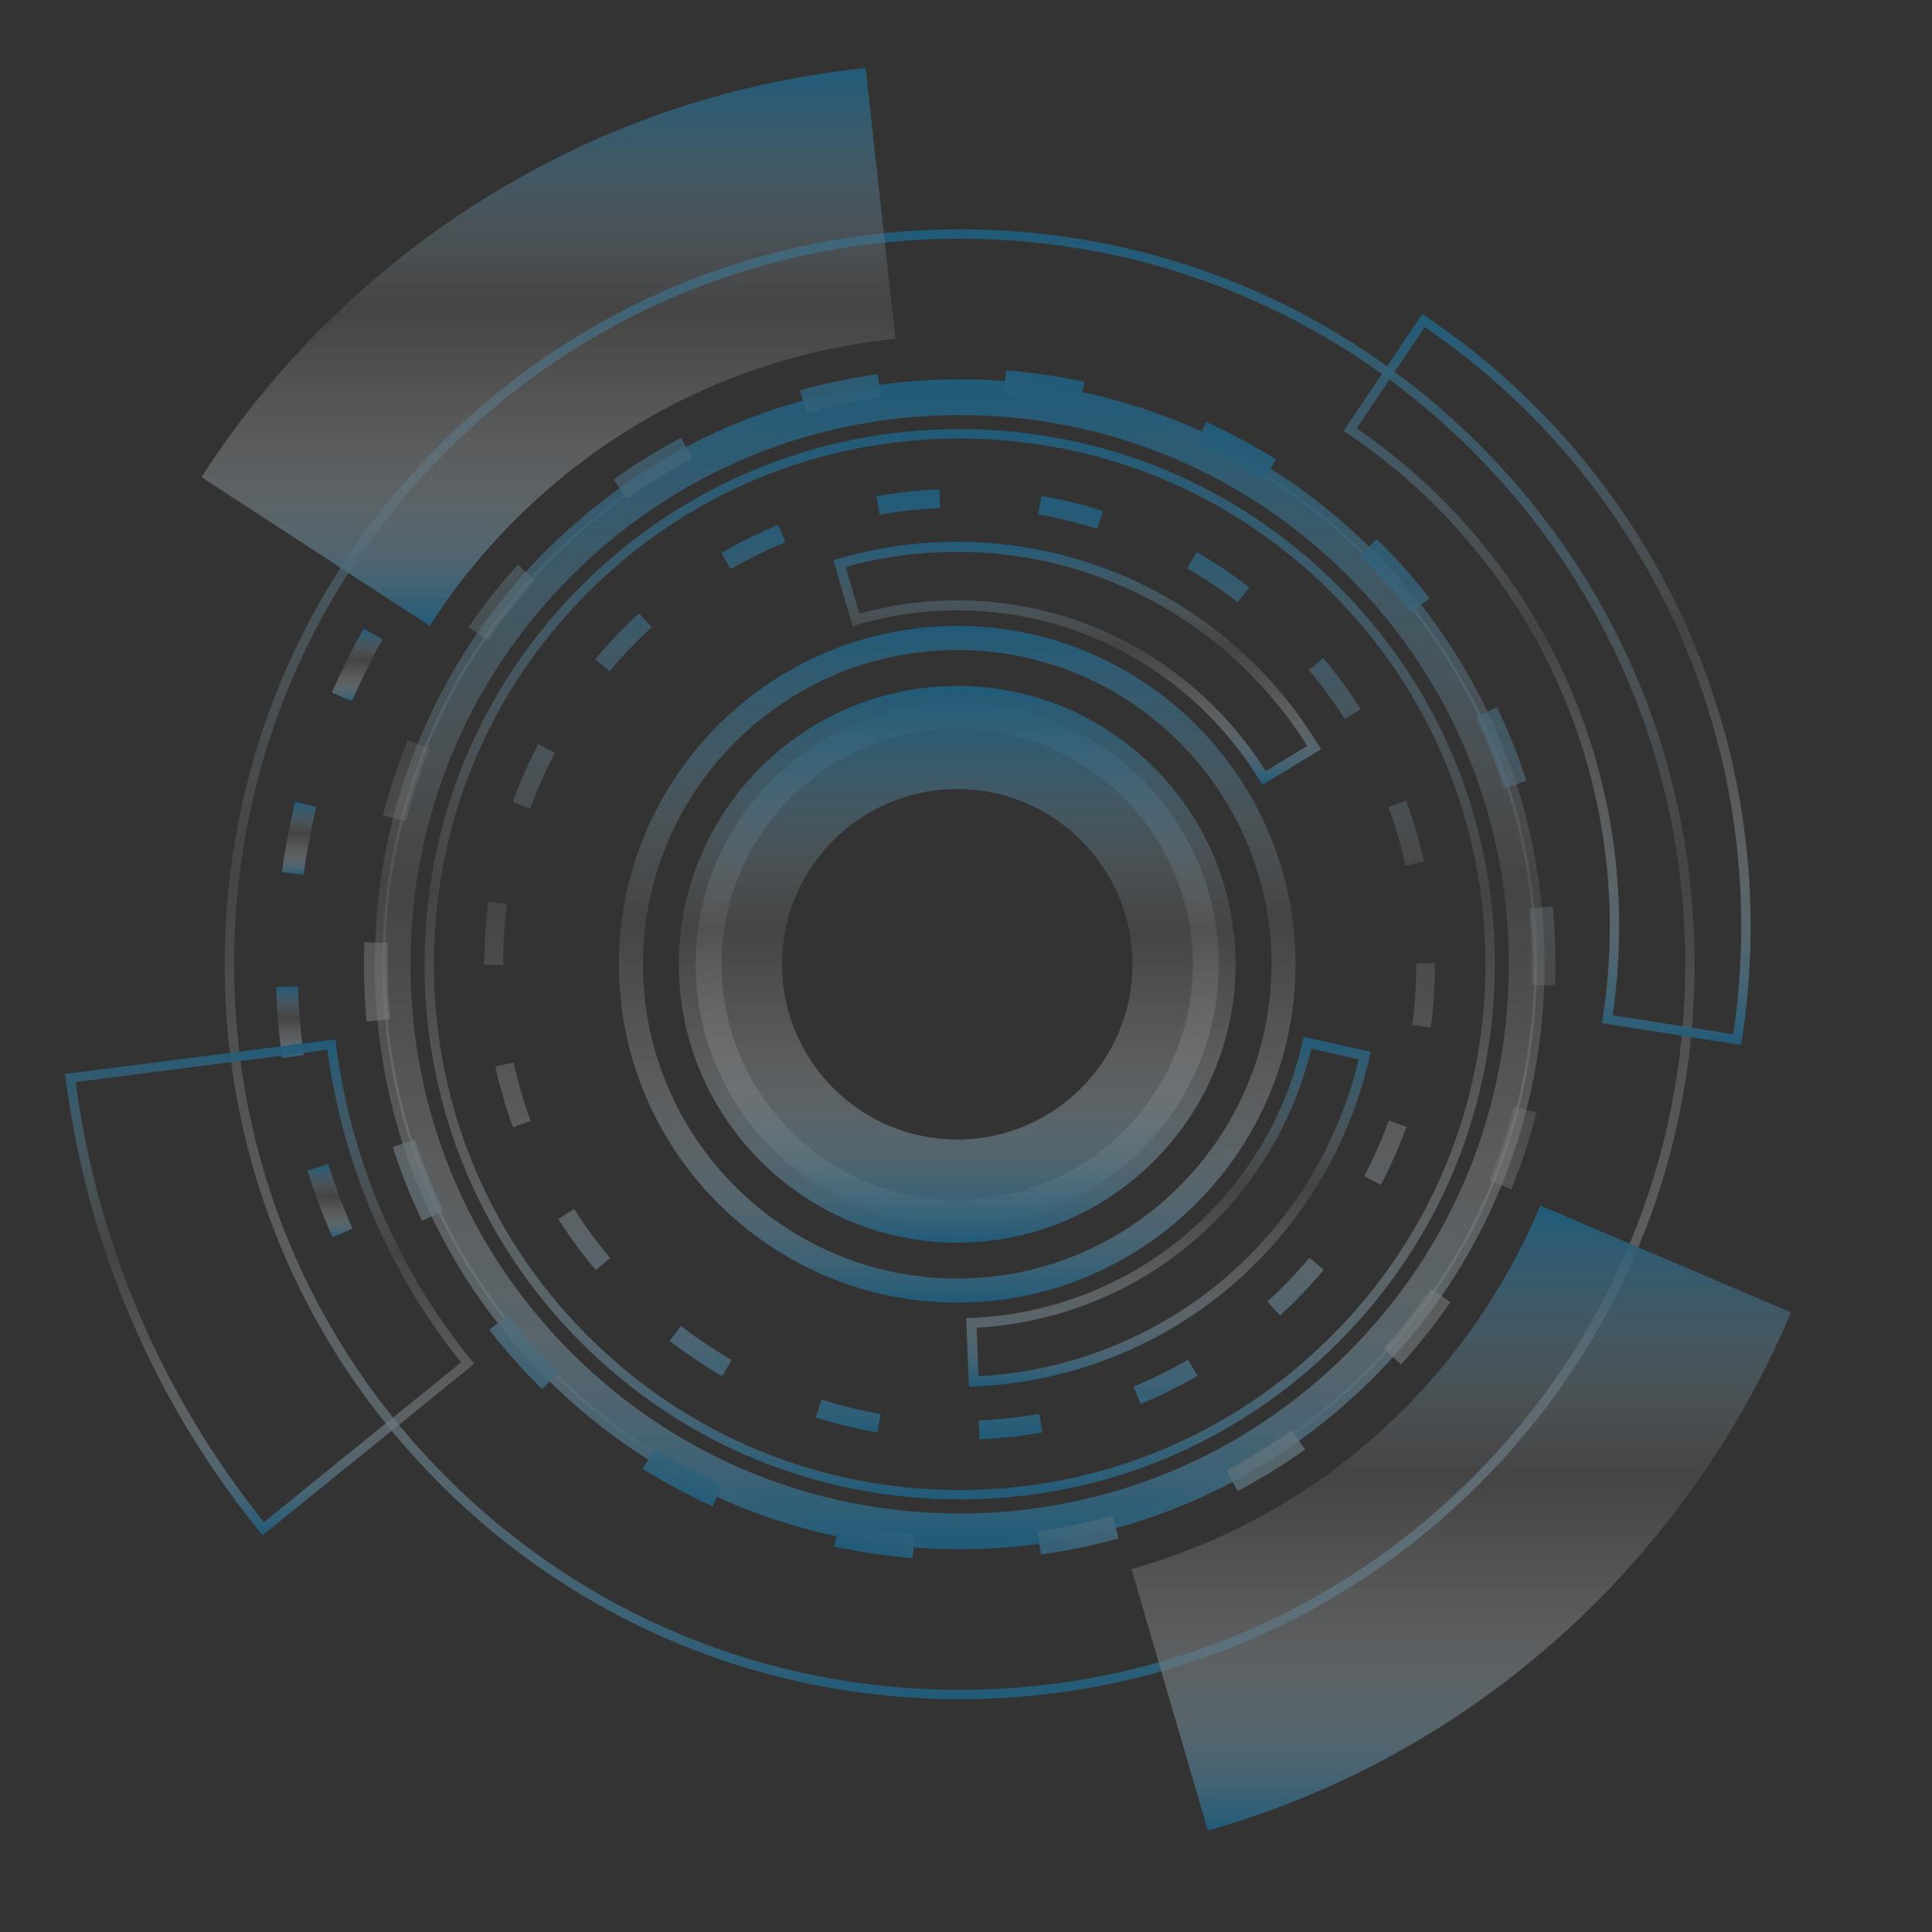 <?xml version="1.0" encoding="utf-8"?>
<!-- Generator: Adobe Illustrator 17.0.0, SVG Export Plug-In . SVG Version: 6.00 Build 0)  -->
<!DOCTYPE svg PUBLIC "-//W3C//DTD SVG 1.1//EN" "http://www.w3.org/Graphics/SVG/1.1/DTD/svg11.dtd">
<svg version="1.1" xmlns="http://www.w3.org/2000/svg" xmlns:xlink="http://www.w3.org/1999/xlink" x="0px" y="0px" width="800px"
	 height="800px" viewBox="0 0 800 800" enable-background="new 0 0 800 800" xml:space="preserve">
<rect x="0" y="0" width="800" height="800" fill="#333333" stroke="none"/>
<g id="ARTBOARD2">
</g>
<g id="ARTBOARD1">
	<g>
		<defs>
			<rect id="SVGID_1_" x="-200" y="0" width="1200" height="800"/>
		</defs>
		<clipPath id="SVGID_2_">
			<use xlink:href="#SVGID_1_"  overflow="visible"/>
		</clipPath>
		<g opacity="0.37" clip-path="url(#SVGID_2_)">
			<g>
				<linearGradient id="SVGID_3_" gradientUnits="userSpaceOnUse" x1="397.375" y1="703.613" x2="397.375" y2="94.96">
					<stop  offset="0" style="stop-color:#009FF0"/>
					<stop  offset="0.019" style="stop-color:#1CAAF2;stop-opacity:0.974"/>
					<stop  offset="0.056" style="stop-color:#4BBBF4;stop-opacity:0.924"/>
					<stop  offset="0.095" style="stop-color:#76CBF7;stop-opacity:0.871"/>
					<stop  offset="0.137" style="stop-color:#9BD9F9;stop-opacity:0.814"/>
					<stop  offset="0.182" style="stop-color:#BAE5FB;stop-opacity:0.753"/>
					<stop  offset="0.231" style="stop-color:#D3EFFC;stop-opacity:0.687"/>
					<stop  offset="0.285" style="stop-color:#E7F6FE;stop-opacity:0.613"/>
					<stop  offset="0.347" style="stop-color:#F5FBFE;stop-opacity:0.529"/>
					<stop  offset="0.425" style="stop-color:#FDFEFF;stop-opacity:0.423"/>
					<stop  offset="0.567" style="stop-color:#FFFFFF;stop-opacity:0.23"/>
					<stop  offset="1" style="stop-color:#009FF0"/>
				</linearGradient>
				<path fill="url(#SVGID_3_)" d="M397.374,703.613c-81.288,0-157.711-31.656-215.191-89.135
					c-57.479-57.479-89.135-133.903-89.135-215.191c0-81.289,31.656-157.712,89.135-215.191
					c57.48-57.48,133.903-89.135,215.191-89.135s157.712,31.655,215.192,89.135c57.479,57.48,89.135,133.903,89.135,215.191
					c0,81.288-31.656,157.712-89.135,215.191C555.086,671.957,478.663,703.613,397.374,703.613z M397.374,98.845
					c-80.251,0-155.698,31.251-212.444,87.997c-56.745,56.746-87.997,132.194-87.997,212.444
					c0,80.251,31.252,155.698,87.997,212.444c56.746,56.745,132.194,87.997,212.444,87.997s155.699-31.252,212.444-87.997
					c56.746-56.746,87.998-132.194,87.998-212.444c0-80.251-31.252-155.699-87.998-212.444
					C553.072,130.096,477.625,98.845,397.374,98.845z"/>
			</g>
			<g>
				<linearGradient id="SVGID_4_" gradientUnits="userSpaceOnUse" x1="397.375" y1="620.876" x2="397.375" y2="177.697">
					<stop  offset="0" style="stop-color:#009FF0"/>
					<stop  offset="0.019" style="stop-color:#1CAAF2;stop-opacity:0.974"/>
					<stop  offset="0.056" style="stop-color:#4BBBF4;stop-opacity:0.924"/>
					<stop  offset="0.095" style="stop-color:#76CBF7;stop-opacity:0.871"/>
					<stop  offset="0.137" style="stop-color:#9BD9F9;stop-opacity:0.814"/>
					<stop  offset="0.182" style="stop-color:#BAE5FB;stop-opacity:0.753"/>
					<stop  offset="0.231" style="stop-color:#D3EFFC;stop-opacity:0.687"/>
					<stop  offset="0.285" style="stop-color:#E7F6FE;stop-opacity:0.613"/>
					<stop  offset="0.347" style="stop-color:#F5FBFE;stop-opacity:0.529"/>
					<stop  offset="0.425" style="stop-color:#FDFEFF;stop-opacity:0.423"/>
					<stop  offset="0.567" style="stop-color:#FFFFFF;stop-opacity:0.23"/>
					<stop  offset="1" style="stop-color:#009FF0"/>
				</linearGradient>
				<path fill="url(#SVGID_4_)" d="M397.374,620.876c-59.188,0-114.834-23.049-156.687-64.902
					c-41.853-41.853-64.902-97.499-64.902-156.687s23.049-114.835,64.902-156.687c41.853-41.853,97.499-64.902,156.687-64.902
					s114.835,23.049,156.688,64.902c41.853,41.852,64.902,97.499,64.902,156.687s-23.049,114.834-64.902,156.687
					C512.21,597.827,456.563,620.876,397.374,620.876z M397.374,181.582c-58.151,0-112.821,22.645-153.941,63.764
					c-41.119,41.119-63.764,95.79-63.764,153.941c0,58.151,22.645,112.822,63.764,153.941c41.12,41.119,95.79,63.764,153.941,63.764
					c58.151,0,112.822-22.645,153.941-63.764c41.12-41.119,63.765-95.79,63.765-153.941c0-58.151-22.645-112.821-63.765-153.941
					C510.196,204.227,455.525,181.582,397.374,181.582z"/>
			</g>
			<g>
				<linearGradient id="SVGID_5_" gradientUnits="userSpaceOnUse" x1="397.375" y1="641.493" x2="397.375" y2="157.081">
					<stop  offset="0" style="stop-color:#009FF0"/>
					<stop  offset="0.019" style="stop-color:#1CAAF2;stop-opacity:0.974"/>
					<stop  offset="0.056" style="stop-color:#4BBBF4;stop-opacity:0.924"/>
					<stop  offset="0.095" style="stop-color:#76CBF7;stop-opacity:0.871"/>
					<stop  offset="0.137" style="stop-color:#9BD9F9;stop-opacity:0.814"/>
					<stop  offset="0.182" style="stop-color:#BAE5FB;stop-opacity:0.753"/>
					<stop  offset="0.231" style="stop-color:#D3EFFC;stop-opacity:0.687"/>
					<stop  offset="0.285" style="stop-color:#E7F6FE;stop-opacity:0.613"/>
					<stop  offset="0.347" style="stop-color:#F5FBFE;stop-opacity:0.529"/>
					<stop  offset="0.425" style="stop-color:#FDFEFF;stop-opacity:0.423"/>
					<stop  offset="0.567" style="stop-color:#FFFFFF;stop-opacity:0.23"/>
					<stop  offset="1" style="stop-color:#009FF0"/>
				</linearGradient>
				<path fill="url(#SVGID_5_)" d="M397.374,641.493c-64.695,0-125.518-25.194-171.265-70.94
					c-45.747-45.747-70.94-106.57-70.94-171.265s25.194-125.519,70.94-171.265c45.747-45.747,106.57-70.941,171.265-70.941
					s125.519,25.194,171.266,70.941c45.747,45.746,70.941,106.57,70.941,171.265s-25.194,125.518-70.941,171.265
					C522.894,616.299,462.07,641.493,397.374,641.493z M397.374,161.327c-63.561,0-123.317,24.752-168.263,69.697
					c-44.945,44.945-69.697,104.702-69.697,168.263s24.752,123.318,69.697,168.263c44.946,44.945,104.702,69.696,168.263,69.696
					s123.318-24.752,168.263-69.696c44.945-44.945,69.698-104.702,69.698-168.263s-24.752-123.318-69.698-168.263
					C520.693,186.079,460.935,161.327,397.374,161.327z"/>
			</g>
			<g>
				<linearGradient id="SVGID_6_" gradientUnits="userSpaceOnUse" x1="397.375" y1="638.347" x2="397.375" y2="160.226">
					<stop  offset="0" style="stop-color:#009FF0"/>
					<stop  offset="0.019" style="stop-color:#1CAAF2;stop-opacity:0.974"/>
					<stop  offset="0.056" style="stop-color:#4BBBF4;stop-opacity:0.924"/>
					<stop  offset="0.095" style="stop-color:#76CBF7;stop-opacity:0.871"/>
					<stop  offset="0.137" style="stop-color:#9BD9F9;stop-opacity:0.814"/>
					<stop  offset="0.182" style="stop-color:#BAE5FB;stop-opacity:0.753"/>
					<stop  offset="0.231" style="stop-color:#D3EFFC;stop-opacity:0.687"/>
					<stop  offset="0.285" style="stop-color:#E7F6FE;stop-opacity:0.613"/>
					<stop  offset="0.347" style="stop-color:#F5FBFE;stop-opacity:0.529"/>
					<stop  offset="0.425" style="stop-color:#FDFEFF;stop-opacity:0.423"/>
					<stop  offset="0.567" style="stop-color:#FFFFFF;stop-opacity:0.23"/>
					<stop  offset="1" style="stop-color:#009FF0"/>
				</linearGradient>
				<path fill="url(#SVGID_6_)" d="M397.374,638.347c-63.855,0-123.889-24.867-169.04-70.019
					c-45.153-45.153-70.019-105.185-70.019-169.04c0-63.855,24.867-123.889,70.019-169.041
					c45.152-45.153,105.186-70.019,169.04-70.019c63.855,0,123.889,24.867,169.041,70.019
					c45.153,45.152,70.019,105.185,70.019,169.041c0,63.855-24.867,123.889-70.019,169.04
					C521.263,613.48,461.229,638.347,397.374,638.347z M397.374,171.882c-60.742,0-117.848,23.654-160.799,66.606
					c-42.951,42.951-66.606,100.057-66.606,160.799c0,60.742,23.654,117.848,66.606,160.799s100.057,66.606,160.799,66.606
					s117.849-23.654,160.8-66.606c42.951-42.95,66.606-100.057,66.606-160.799c0-60.742-23.654-117.849-66.606-160.799
					C515.223,195.536,458.116,171.882,397.374,171.882z"/>
			</g>
			<g>
				<linearGradient id="SVGID_7_" gradientUnits="userSpaceOnUse" x1="396.368" y1="539.369" x2="396.368" y2="259.206">
					<stop  offset="0" style="stop-color:#009FF0"/>
					<stop  offset="0.019" style="stop-color:#1CAAF2;stop-opacity:0.974"/>
					<stop  offset="0.056" style="stop-color:#4BBBF4;stop-opacity:0.924"/>
					<stop  offset="0.095" style="stop-color:#76CBF7;stop-opacity:0.871"/>
					<stop  offset="0.137" style="stop-color:#9BD9F9;stop-opacity:0.814"/>
					<stop  offset="0.182" style="stop-color:#BAE5FB;stop-opacity:0.753"/>
					<stop  offset="0.231" style="stop-color:#D3EFFC;stop-opacity:0.687"/>
					<stop  offset="0.285" style="stop-color:#E7F6FE;stop-opacity:0.613"/>
					<stop  offset="0.347" style="stop-color:#F5FBFE;stop-opacity:0.529"/>
					<stop  offset="0.425" style="stop-color:#FDFEFF;stop-opacity:0.423"/>
					<stop  offset="0.567" style="stop-color:#FFFFFF;stop-opacity:0.23"/>
					<stop  offset="1" style="stop-color:#009FF0"/>
				</linearGradient>
				<path fill="url(#SVGID_7_)" d="M396.367,539.369c-77.241,0-140.082-62.84-140.082-140.082
					c0-77.242,62.84-140.082,140.082-140.082c77.242,0,140.083,62.84,140.083,140.082
					C536.45,476.529,473.61,539.369,396.367,539.369z M396.367,269.154c-71.756,0-130.133,58.378-130.133,130.134
					c0,71.755,58.378,130.133,130.133,130.133c71.756,0,130.134-58.378,130.134-130.133
					C526.502,327.532,468.124,269.154,396.367,269.154z"/>
			</g>
			<g>
				<linearGradient id="SVGID_8_" gradientUnits="userSpaceOnUse" x1="396.368" y1="507.579" x2="396.368" y2="290.996">
					<stop  offset="0" style="stop-color:#009FF0"/>
					<stop  offset="0.019" style="stop-color:#1CAAF2;stop-opacity:0.974"/>
					<stop  offset="0.056" style="stop-color:#4BBBF4;stop-opacity:0.924"/>
					<stop  offset="0.095" style="stop-color:#76CBF7;stop-opacity:0.871"/>
					<stop  offset="0.137" style="stop-color:#9BD9F9;stop-opacity:0.814"/>
					<stop  offset="0.182" style="stop-color:#BAE5FB;stop-opacity:0.753"/>
					<stop  offset="0.231" style="stop-color:#D3EFFC;stop-opacity:0.687"/>
					<stop  offset="0.285" style="stop-color:#E7F6FE;stop-opacity:0.613"/>
					<stop  offset="0.347" style="stop-color:#F5FBFE;stop-opacity:0.529"/>
					<stop  offset="0.425" style="stop-color:#FDFEFF;stop-opacity:0.423"/>
					<stop  offset="0.567" style="stop-color:#FFFFFF;stop-opacity:0.23"/>
					<stop  offset="1" style="stop-color:#009FF0"/>
				</linearGradient>
				<path fill="url(#SVGID_8_)" d="M396.367,507.579c-59.711,0-108.291-48.579-108.291-108.292
					c0-59.712,48.579-108.292,108.291-108.292c59.712,0,108.292,48.579,108.292,108.292C504.659,459,456.08,507.579,396.367,507.579
					z M396.367,326.705c-40.022,0-72.582,32.561-72.582,72.583c0,40.023,32.56,72.583,72.582,72.583
					c40.023,0,72.583-32.56,72.583-72.583C468.95,359.265,436.39,326.705,396.367,326.705z"/>
			</g>
			<g>
				<linearGradient id="SVGID_9_" gradientUnits="userSpaceOnUse" x1="396.368" y1="514.556" x2="396.368" y2="284.019">
					<stop  offset="0" style="stop-color:#009FF0"/>
					<stop  offset="0.019" style="stop-color:#1CAAF2;stop-opacity:0.974"/>
					<stop  offset="0.056" style="stop-color:#4BBBF4;stop-opacity:0.924"/>
					<stop  offset="0.095" style="stop-color:#76CBF7;stop-opacity:0.871"/>
					<stop  offset="0.137" style="stop-color:#9BD9F9;stop-opacity:0.814"/>
					<stop  offset="0.182" style="stop-color:#BAE5FB;stop-opacity:0.753"/>
					<stop  offset="0.231" style="stop-color:#D3EFFC;stop-opacity:0.687"/>
					<stop  offset="0.285" style="stop-color:#E7F6FE;stop-opacity:0.613"/>
					<stop  offset="0.347" style="stop-color:#F5FBFE;stop-opacity:0.529"/>
					<stop  offset="0.425" style="stop-color:#FDFEFF;stop-opacity:0.423"/>
					<stop  offset="0.567" style="stop-color:#FFFFFF;stop-opacity:0.23"/>
					<stop  offset="1" style="stop-color:#009FF0"/>
				</linearGradient>
				<path fill="url(#SVGID_9_)" d="M396.367,514.556c-63.558,0-115.267-51.709-115.267-115.268S332.809,284.02,396.367,284.02
					c63.559,0,115.268,51.709,115.268,115.268S459.926,514.556,396.367,514.556z M396.367,301.705
					c-53.806,0-97.581,43.776-97.581,97.583c0,53.807,43.775,97.582,97.581,97.582c53.807,0,97.582-43.775,97.582-97.582
					C493.95,345.481,450.175,301.705,396.367,301.705z"/>
			</g>
			<g>
				<linearGradient id="SVGID_10_" gradientUnits="userSpaceOnUse" x1="397.374" y1="595.943" x2="397.374" y2="202.638">
					<stop  offset="0" style="stop-color:#009FF0"/>
					<stop  offset="0.019" style="stop-color:#1CAAF2;stop-opacity:0.974"/>
					<stop  offset="0.056" style="stop-color:#4BBBF4;stop-opacity:0.924"/>
					<stop  offset="0.095" style="stop-color:#76CBF7;stop-opacity:0.871"/>
					<stop  offset="0.137" style="stop-color:#9BD9F9;stop-opacity:0.814"/>
					<stop  offset="0.182" style="stop-color:#BAE5FB;stop-opacity:0.753"/>
					<stop  offset="0.231" style="stop-color:#D3EFFC;stop-opacity:0.687"/>
					<stop  offset="0.285" style="stop-color:#E7F6FE;stop-opacity:0.613"/>
					<stop  offset="0.347" style="stop-color:#F5FBFE;stop-opacity:0.529"/>
					<stop  offset="0.425" style="stop-color:#FDFEFF;stop-opacity:0.423"/>
					<stop  offset="0.567" style="stop-color:#FFFFFF;stop-opacity:0.23"/>
					<stop  offset="1" style="stop-color:#009FF0"/>
				</linearGradient>
				<path fill="url(#SVGID_10_)" d="M405.563,595.943l-0.319-7.764c8.402-0.343,16.834-1.251,25.063-2.697l1.345,7.652
					C423.084,594.64,414.306,595.585,405.563,595.943z M363.318,593.174c-8.606-1.501-17.184-3.599-25.494-6.234l2.348-7.406
					c7.98,2.53,16.217,4.544,24.481,5.986L363.318,593.174z M472.322,581.338l-2.961-7.184c7.736-3.188,15.337-6.934,22.594-11.135
					l3.893,6.725C488.292,574.118,480.377,578.018,472.322,581.338z M299.071,569.841c-7.556-4.365-14.892-9.283-21.806-14.616
					l4.746-6.152c6.641,5.124,13.689,9.847,20.946,14.039L299.071,569.841z M530,544.721l-5.237-5.74
					c6.193-5.65,12.067-11.771,17.457-18.19l5.951,4.997C542.558,532.47,536.445,538.84,530,544.721z M246.699,525.928
					c-5.619-6.678-10.84-13.795-15.52-21.152l6.556-4.17c4.496,7.068,9.511,13.904,14.909,20.319L246.699,525.928z M571.767,490.624
					l-6.88-3.61c3.9-7.433,7.331-15.194,10.196-23.066l7.302,2.658C579.401,474.803,575.829,482.885,571.767,490.624z
					 M212.436,466.8c-2.992-8.19-5.457-16.67-7.327-25.203l7.59-1.664c1.796,8.194,4.163,16.337,7.035,24.202L212.436,466.8z
					 M592.473,425.466l-7.702-1.024c1.1-8.276,1.658-16.739,1.658-25.155l-0.001-0.431h7.77l0.001,0.405
					C594.199,408.043,593.618,416.852,592.473,425.466z M208.32,399.502h-7.77l0.001-0.267c0-8.632,0.571-17.367,1.698-25.911
					l7.704,1.016c-1.082,8.208-1.631,16.601-1.631,24.947L208.32,399.502z M582.004,358.435c-1.803-8.186-4.179-16.326-7.062-24.194
					l7.296-2.673c3.002,8.193,5.476,16.671,7.354,25.196L582.004,358.435z M219.595,334.824l-7.305-2.649
					c2.974-8.202,6.538-16.287,10.591-24.031l6.884,3.603C225.873,319.184,222.451,326.947,219.595,334.824z M556.903,297.79
					c-4.504-7.062-9.529-13.894-14.933-20.304l5.939-5.008c5.626,6.672,10.855,13.783,15.544,21.134L556.903,297.79z
					 M252.396,277.943l-5.956-4.99c5.603-6.686,11.709-13.063,18.15-18.953l5.243,5.734
					C263.645,265.393,257.778,271.519,252.396,277.943z M512.571,249.37c-6.653-5.119-13.706-9.834-20.962-14.015l3.879-6.732
					c7.555,4.352,14.896,9.261,21.822,14.59L512.571,249.37z M302.613,235.66l-3.9-6.72c7.552-4.383,15.463-8.293,23.512-11.62
					l2.969,7.181C317.463,227.695,309.866,231.45,302.613,235.66z M454.377,218.977c-7.985-2.522-16.225-4.527-24.488-5.959
					l1.326-7.656c8.606,1.491,17.186,3.58,25.503,6.206L454.377,218.977z M364.235,213.127l-1.353-7.651
					c8.57-1.515,17.347-2.469,26.087-2.837l0.326,7.763C380.899,210.754,372.467,211.671,364.235,213.127z"/>
			</g>
			<g>
				
					<linearGradient id="SVGID_11_" gradientUnits="userSpaceOnUse" x1="444.581" y1="1019.603" x2="444.581" y2="526.775" gradientTransform="matrix(0.968 0.251 -0.251 0.968 161.168 -460.79)">
					<stop  offset="0" style="stop-color:#009FF0"/>
					<stop  offset="0.019" style="stop-color:#1CAAF2;stop-opacity:0.974"/>
					<stop  offset="0.056" style="stop-color:#4BBBF4;stop-opacity:0.924"/>
					<stop  offset="0.095" style="stop-color:#76CBF7;stop-opacity:0.871"/>
					<stop  offset="0.137" style="stop-color:#9BD9F9;stop-opacity:0.814"/>
					<stop  offset="0.182" style="stop-color:#BAE5FB;stop-opacity:0.753"/>
					<stop  offset="0.231" style="stop-color:#D3EFFC;stop-opacity:0.687"/>
					<stop  offset="0.285" style="stop-color:#E7F6FE;stop-opacity:0.613"/>
					<stop  offset="0.347" style="stop-color:#F5FBFE;stop-opacity:0.529"/>
					<stop  offset="0.425" style="stop-color:#FDFEFF;stop-opacity:0.423"/>
					<stop  offset="0.567" style="stop-color:#FFFFFF;stop-opacity:0.23"/>
					<stop  offset="1" style="stop-color:#009FF0"/>
				</linearGradient>
				<path fill="url(#SVGID_11_)" d="M345.426,640.394l2.057-9.518c10.299,2.227,20.812,3.78,31.248,4.616l-0.777,9.705
					C367.088,644.327,356.144,642.711,345.426,640.394z M295.057,623.742c-9.966-4.529-19.71-9.772-28.961-15.584l5.179-8.244
					c8.884,5.58,18.241,10.615,27.811,14.964L295.057,623.742z M430.997,643.685l-1.331-9.645
					c10.386-1.432,20.785-3.585,30.909-6.397l2.605,9.382C452.639,639.953,441.811,642.193,430.997,643.685z M224.472,575.224
					c-7.791-7.672-15.142-15.946-21.85-24.59l7.693-5.968c6.443,8.305,13.505,16.251,20.989,23.62L224.472,575.224z
					 M512.478,617.421l-4.547-8.611c9.289-4.905,18.34-10.48,26.898-16.57l5.646,7.933
					C531.566,606.513,522.147,612.316,512.478,617.421z M174.766,505.481c-4.714-9.868-8.808-20.143-12.169-30.54l9.264-2.994
					c3.229,9.988,7.162,19.857,11.69,29.338L174.766,505.481z M580.162,564.948l-7.209-6.544c7.07-7.789,13.673-16.122,19.626-24.77
					l8.02,5.521C594.399,548.161,587.523,556.838,580.162,564.948z M151.813,422.981c-1.051-10.875-1.373-21.936-0.957-32.875
					l9.729,0.37c-0.399,10.504-0.091,21.125,0.917,31.569L151.813,422.981z M625.779,492.431l-9.019-3.666
					c3.939-9.691,7.278-19.781,9.926-29.99l0.134-0.523l9.424,2.445l-0.126,0.492C633.356,471.841,629.88,482.343,625.779,492.431z
					 M167.997,340.057l-9.425-2.445l0.085-0.323c2.716-10.47,6.157-20.885,10.213-30.894l9.024,3.656
					c-3.895,9.616-7.203,19.623-9.829,29.745L167.997,340.057z M634.174,407.833c0.389-10.497,0.068-21.118-0.952-31.568l9.69-0.946
					c1.063,10.883,1.396,21.944,0.991,32.875L634.174,407.833z M202.026,265.155l-8.027-5.512
					c6.189-9.013,13.055-17.698,20.408-25.815l7.216,6.537C214.561,248.16,207.968,256.5,202.026,265.155z M622.812,326.376
					c-3.241-9.984-7.185-19.851-11.724-29.326l8.78-4.206c4.725,9.863,8.83,20.133,12.203,30.526L622.812,326.376z M259.709,206.484
					l-5.655-7.927c8.9-6.347,18.313-12.16,27.979-17.278l4.555,8.604C277.303,194.801,268.258,200.386,259.709,206.484z
					 M584.276,253.696c-6.459-8.302-13.529-16.241-21.016-23.596l6.824-6.945c7.794,7.656,15.154,15.92,21.877,24.564
					L584.276,253.696z M333.924,170.999l-2.616-9.378c10.539-2.941,21.365-5.193,32.175-6.696l1.341,9.644
					C354.443,166.011,344.046,168.175,333.924,170.999z M523.253,198.518c-8.892-5.572-18.255-10.596-27.827-14.934l4.017-8.869
					c9.969,4.517,19.719,9.75,28.981,15.552L523.253,198.518z M415.759,163.058l0.767-9.706c10.871,0.859,21.818,2.463,32.535,4.768
					l-2.047,9.519C436.717,165.424,426.201,163.883,415.759,163.058z"/>
			</g>
			<g>
				<linearGradient id="SVGID_12_" gradientUnits="userSpaceOnUse" x1="227.106" y1="259.152" x2="227.106" y2="28.16">
					<stop  offset="0" style="stop-color:#009FF0"/>
					<stop  offset="0.019" style="stop-color:#1CAAF2;stop-opacity:0.974"/>
					<stop  offset="0.056" style="stop-color:#4BBBF4;stop-opacity:0.924"/>
					<stop  offset="0.095" style="stop-color:#76CBF7;stop-opacity:0.871"/>
					<stop  offset="0.137" style="stop-color:#9BD9F9;stop-opacity:0.814"/>
					<stop  offset="0.182" style="stop-color:#BAE5FB;stop-opacity:0.753"/>
					<stop  offset="0.231" style="stop-color:#D3EFFC;stop-opacity:0.687"/>
					<stop  offset="0.285" style="stop-color:#E7F6FE;stop-opacity:0.613"/>
					<stop  offset="0.347" style="stop-color:#F5FBFE;stop-opacity:0.529"/>
					<stop  offset="0.425" style="stop-color:#FDFEFF;stop-opacity:0.423"/>
					<stop  offset="0.567" style="stop-color:#FFFFFF;stop-opacity:0.23"/>
					<stop  offset="1" style="stop-color:#009FF0"/>
				</linearGradient>
				<path fill="url(#SVGID_12_)" d="M177.938,259.152l-1.628-1.06c-34.857-22.675-65.565-42.683-91.272-59.467l-1.624-1.061
					l1.059-1.626c29.615-45.477,69.594-84.697,115.616-113.419c47.797-29.831,100.428-48.049,156.428-54.15l1.929-0.21
					l12.352,112.135l-1.933,0.21c-39.091,4.258-75.826,16.979-109.185,37.811c-32.124,20.06-60.024,47.449-80.682,79.207
					L177.938,259.152z"/>
			</g>
			<g>
				<linearGradient id="SVGID_13_" gradientUnits="userSpaceOnUse" x1="605.059" y1="758.015" x2="605.059" y2="499.188">
					<stop  offset="0" style="stop-color:#009FF0"/>
					<stop  offset="0.019" style="stop-color:#1CAAF2;stop-opacity:0.974"/>
					<stop  offset="0.056" style="stop-color:#4BBBF4;stop-opacity:0.924"/>
					<stop  offset="0.095" style="stop-color:#76CBF7;stop-opacity:0.871"/>
					<stop  offset="0.137" style="stop-color:#9BD9F9;stop-opacity:0.814"/>
					<stop  offset="0.182" style="stop-color:#BAE5FB;stop-opacity:0.753"/>
					<stop  offset="0.231" style="stop-color:#D3EFFC;stop-opacity:0.687"/>
					<stop  offset="0.285" style="stop-color:#E7F6FE;stop-opacity:0.613"/>
					<stop  offset="0.347" style="stop-color:#F5FBFE;stop-opacity:0.529"/>
					<stop  offset="0.425" style="stop-color:#FDFEFF;stop-opacity:0.423"/>
					<stop  offset="0.567" style="stop-color:#FFFFFF;stop-opacity:0.23"/>
					<stop  offset="1" style="stop-color:#009FF0"/>
				</linearGradient>
				<path fill="url(#SVGID_13_)" d="M500.158,758.015l-31.637-108.287l1.868-0.544c37.757-10.981,71.726-29.888,100.961-56.195
					c28.153-25.333,50.872-57.151,65.702-92.015l0.761-1.787l1.788,0.76c37.845,16.1,71.562,30.47,100.212,42.715l1.784,0.763
					l-0.761,1.785c-21.268,49.928-53.829,95.495-94.165,131.772c-41.891,37.678-90.558,64.758-144.649,80.49L500.158,758.015z"/>
			</g>
			<g>
				<linearGradient id="SVGID_14_" gradientUnits="userSpaceOnUse" x1="136.623" y1="512.396" x2="136.623" y2="481.995">
					<stop  offset="0" style="stop-color:#009FF0"/>
					<stop  offset="0.019" style="stop-color:#1CAAF2;stop-opacity:0.974"/>
					<stop  offset="0.056" style="stop-color:#4BBBF4;stop-opacity:0.924"/>
					<stop  offset="0.095" style="stop-color:#76CBF7;stop-opacity:0.871"/>
					<stop  offset="0.137" style="stop-color:#9BD9F9;stop-opacity:0.814"/>
					<stop  offset="0.182" style="stop-color:#BAE5FB;stop-opacity:0.753"/>
					<stop  offset="0.231" style="stop-color:#D3EFFC;stop-opacity:0.687"/>
					<stop  offset="0.285" style="stop-color:#E7F6FE;stop-opacity:0.613"/>
					<stop  offset="0.347" style="stop-color:#F5FBFE;stop-opacity:0.529"/>
					<stop  offset="0.425" style="stop-color:#FDFEFF;stop-opacity:0.423"/>
					<stop  offset="0.567" style="stop-color:#FFFFFF;stop-opacity:0.23"/>
					<stop  offset="1" style="stop-color:#009FF0"/>
				</linearGradient>
				<path fill="url(#SVGID_14_)" d="M137.676,512.396c-3.93-9.01-7.422-18.324-10.378-27.683l8.608-2.718
					c2.86,9.057,6.24,18.072,10.043,26.793L137.676,512.396z"/>
			</g>
			<g>
				<linearGradient id="SVGID_15_" gradientUnits="userSpaceOnUse" x1="120.056" y1="438.161" x2="120.056" y2="408.421">
					<stop  offset="0" style="stop-color:#009FF0"/>
					<stop  offset="0.019" style="stop-color:#1CAAF2;stop-opacity:0.974"/>
					<stop  offset="0.056" style="stop-color:#4BBBF4;stop-opacity:0.924"/>
					<stop  offset="0.095" style="stop-color:#76CBF7;stop-opacity:0.871"/>
					<stop  offset="0.137" style="stop-color:#9BD9F9;stop-opacity:0.814"/>
					<stop  offset="0.182" style="stop-color:#BAE5FB;stop-opacity:0.753"/>
					<stop  offset="0.231" style="stop-color:#D3EFFC;stop-opacity:0.687"/>
					<stop  offset="0.285" style="stop-color:#E7F6FE;stop-opacity:0.613"/>
					<stop  offset="0.347" style="stop-color:#F5FBFE;stop-opacity:0.529"/>
					<stop  offset="0.425" style="stop-color:#FDFEFF;stop-opacity:0.423"/>
					<stop  offset="0.567" style="stop-color:#FFFFFF;stop-opacity:0.23"/>
					<stop  offset="1" style="stop-color:#009FF0"/>
				</linearGradient>
				<path fill="url(#SVGID_15_)" d="M116.831,438.161c-1.333-9.706-2.172-19.613-2.492-29.446l9.022-0.294
					c0.311,9.522,1.123,19.114,2.413,28.512L116.831,438.161z"/>
			</g>
			<g>
				<linearGradient id="SVGID_16_" gradientUnits="userSpaceOnUse" x1="123.866" y1="362.278" x2="123.866" y2="332.023">
					<stop  offset="0" style="stop-color:#009FF0"/>
					<stop  offset="0.019" style="stop-color:#1CAAF2;stop-opacity:0.974"/>
					<stop  offset="0.056" style="stop-color:#4BBBF4;stop-opacity:0.924"/>
					<stop  offset="0.095" style="stop-color:#76CBF7;stop-opacity:0.871"/>
					<stop  offset="0.137" style="stop-color:#9BD9F9;stop-opacity:0.814"/>
					<stop  offset="0.182" style="stop-color:#BAE5FB;stop-opacity:0.753"/>
					<stop  offset="0.231" style="stop-color:#D3EFFC;stop-opacity:0.687"/>
					<stop  offset="0.285" style="stop-color:#E7F6FE;stop-opacity:0.613"/>
					<stop  offset="0.347" style="stop-color:#F5FBFE;stop-opacity:0.529"/>
					<stop  offset="0.425" style="stop-color:#FDFEFF;stop-opacity:0.423"/>
					<stop  offset="0.567" style="stop-color:#FFFFFF;stop-opacity:0.23"/>
					<stop  offset="1" style="stop-color:#009FF0"/>
				</linearGradient>
				<path fill="url(#SVGID_16_)" d="M125.685,362.278l-8.945-1.207c1.314-9.747,3.159-19.52,5.479-29.048l8.771,2.137
					C128.743,343.382,126.958,352.842,125.685,362.278z"/>
			</g>
			<g>
				<linearGradient id="SVGID_17_" gradientUnits="userSpaceOnUse" x1="147.933" y1="290.355" x2="147.933" y2="260.289">
					<stop  offset="0" style="stop-color:#009FF0"/>
					<stop  offset="0.019" style="stop-color:#1CAAF2;stop-opacity:0.974"/>
					<stop  offset="0.056" style="stop-color:#4BBBF4;stop-opacity:0.924"/>
					<stop  offset="0.095" style="stop-color:#76CBF7;stop-opacity:0.871"/>
					<stop  offset="0.137" style="stop-color:#9BD9F9;stop-opacity:0.814"/>
					<stop  offset="0.182" style="stop-color:#BAE5FB;stop-opacity:0.753"/>
					<stop  offset="0.231" style="stop-color:#D3EFFC;stop-opacity:0.687"/>
					<stop  offset="0.285" style="stop-color:#E7F6FE;stop-opacity:0.613"/>
					<stop  offset="0.347" style="stop-color:#F5FBFE;stop-opacity:0.529"/>
					<stop  offset="0.425" style="stop-color:#FDFEFF;stop-opacity:0.423"/>
					<stop  offset="0.567" style="stop-color:#FFFFFF;stop-opacity:0.23"/>
					<stop  offset="1" style="stop-color:#009FF0"/>
				</linearGradient>
				<path fill="url(#SVGID_17_)" d="M145.702,290.355l-8.282-3.59c3.904-9.008,8.333-17.916,13.166-26.475l7.861,4.437
					C153.768,273.013,149.481,281.635,145.702,290.355z"/>
			</g>
			<g>
				<linearGradient id="SVGID_18_" gradientUnits="userSpaceOnUse" x1="640.634" y1="432.714" x2="640.634" y2="130.026">
					<stop  offset="0" style="stop-color:#009FF0"/>
					<stop  offset="0.019" style="stop-color:#1CAAF2;stop-opacity:0.974"/>
					<stop  offset="0.056" style="stop-color:#4BBBF4;stop-opacity:0.924"/>
					<stop  offset="0.095" style="stop-color:#76CBF7;stop-opacity:0.871"/>
					<stop  offset="0.137" style="stop-color:#9BD9F9;stop-opacity:0.814"/>
					<stop  offset="0.182" style="stop-color:#BAE5FB;stop-opacity:0.753"/>
					<stop  offset="0.231" style="stop-color:#D3EFFC;stop-opacity:0.687"/>
					<stop  offset="0.285" style="stop-color:#E7F6FE;stop-opacity:0.613"/>
					<stop  offset="0.347" style="stop-color:#F5FBFE;stop-opacity:0.529"/>
					<stop  offset="0.425" style="stop-color:#FDFEFF;stop-opacity:0.423"/>
					<stop  offset="0.567" style="stop-color:#FFFFFF;stop-opacity:0.23"/>
					<stop  offset="1" style="stop-color:#009FF0"/>
				</linearGradient>
				<path fill="url(#SVGID_18_)" d="M720.953,432.714l-57.616-9.047l0.298-1.917c1.958-12.574,2.951-25.416,2.951-38.168
					c0-81.921-40.602-158.217-108.61-204.092l-1.61-1.086l32.57-48.38l1.612,1.087c84.129,56.75,134.355,151.131,134.355,252.47
					c0,15.778-1.228,31.662-3.65,47.21L720.953,432.714z M667.765,420.43l49.942,7.842c2.198-14.737,3.311-29.76,3.311-44.689
					c0-99.399-48.946-192.017-131.035-248.157l-28.231,41.935c68.117,46.712,108.719,123.653,108.719,206.222
					C670.471,395.887,669.561,408.273,667.765,420.43z"/>
			</g>
			<g>
				<linearGradient id="SVGID_19_" gradientUnits="userSpaceOnUse" x1="111.672" y1="635.752" x2="111.672" y2="430.379">
					<stop  offset="0" style="stop-color:#009FF0"/>
					<stop  offset="0.019" style="stop-color:#1CAAF2;stop-opacity:0.974"/>
					<stop  offset="0.056" style="stop-color:#4BBBF4;stop-opacity:0.924"/>
					<stop  offset="0.095" style="stop-color:#76CBF7;stop-opacity:0.871"/>
					<stop  offset="0.137" style="stop-color:#9BD9F9;stop-opacity:0.814"/>
					<stop  offset="0.182" style="stop-color:#BAE5FB;stop-opacity:0.753"/>
					<stop  offset="0.231" style="stop-color:#D3EFFC;stop-opacity:0.687"/>
					<stop  offset="0.285" style="stop-color:#E7F6FE;stop-opacity:0.613"/>
					<stop  offset="0.347" style="stop-color:#F5FBFE;stop-opacity:0.529"/>
					<stop  offset="0.425" style="stop-color:#FDFEFF;stop-opacity:0.423"/>
					<stop  offset="0.567" style="stop-color:#FFFFFF;stop-opacity:0.23"/>
					<stop  offset="1" style="stop-color:#009FF0"/>
				</linearGradient>
				<path fill="url(#SVGID_19_)" d="M108.721,635.752l-1.224-1.507c-43.803-53.966-71.56-118.849-80.271-187.634l-0.244-1.924
					l111.903-14.308l0.245,1.93c6.075,47.978,25.442,93.242,56.005,130.897l1.225,1.51L108.721,635.752z M31.33,448.048
					c8.805,66.714,35.727,129.64,77.965,182.239l81.605-66.145c-29.911-37.408-49.023-82.074-55.373-129.415L31.33,448.048z"/>
			</g>
			<g>
				<linearGradient id="SVGID_20_" gradientUnits="userSpaceOnUse" x1="446.034" y1="325" x2="446.034" y2="224.337">
					<stop  offset="0" style="stop-color:#009FF0"/>
					<stop  offset="0.019" style="stop-color:#1CAAF2;stop-opacity:0.974"/>
					<stop  offset="0.056" style="stop-color:#4BBBF4;stop-opacity:0.924"/>
					<stop  offset="0.095" style="stop-color:#76CBF7;stop-opacity:0.871"/>
					<stop  offset="0.137" style="stop-color:#9BD9F9;stop-opacity:0.814"/>
					<stop  offset="0.182" style="stop-color:#BAE5FB;stop-opacity:0.753"/>
					<stop  offset="0.231" style="stop-color:#D3EFFC;stop-opacity:0.687"/>
					<stop  offset="0.285" style="stop-color:#E7F6FE;stop-opacity:0.613"/>
					<stop  offset="0.347" style="stop-color:#F5FBFE;stop-opacity:0.529"/>
					<stop  offset="0.425" style="stop-color:#FDFEFF;stop-opacity:0.423"/>
					<stop  offset="0.567" style="stop-color:#FFFFFF;stop-opacity:0.23"/>
					<stop  offset="1" style="stop-color:#009FF0"/>
				</linearGradient>
				<path fill="url(#SVGID_20_)" d="M522.723,325l-1.079-1.773c-12.846-21.113-30.958-38.779-52.377-51.087
					c-22.077-12.686-47.285-19.391-72.899-19.391c-14.032,0-27.932,1.99-41.311,5.913l-1.992,0.585l-8.009-27.265l1.994-0.585
					c15.974-4.685,32.567-7.061,49.319-7.061c30.579,0,60.676,8.006,87.036,23.153c25.57,14.693,47.191,35.781,62.528,60.985
					l1.08,1.776L522.723,325z M396.368,248.596c26.339,0,52.263,6.896,74.969,19.943c21.424,12.311,39.631,29.835,52.766,50.764
					l17.188-10.438c-14.899-23.827-35.592-43.773-59.956-57.773c-25.732-14.786-55.113-22.601-84.967-22.601
					c-15.658,0-31.174,2.126-46.152,6.32l5.669,19.296C369.028,250.449,382.636,248.596,396.368,248.596z"/>
			</g>
			<g>
				<linearGradient id="SVGID_21_" gradientUnits="userSpaceOnUse" x1="483.828" y1="574.209" x2="483.828" y2="429.307">
					<stop  offset="0" style="stop-color:#009FF0"/>
					<stop  offset="0.019" style="stop-color:#1CAAF2;stop-opacity:0.974"/>
					<stop  offset="0.056" style="stop-color:#4BBBF4;stop-opacity:0.924"/>
					<stop  offset="0.095" style="stop-color:#76CBF7;stop-opacity:0.871"/>
					<stop  offset="0.137" style="stop-color:#9BD9F9;stop-opacity:0.814"/>
					<stop  offset="0.182" style="stop-color:#BAE5FB;stop-opacity:0.753"/>
					<stop  offset="0.231" style="stop-color:#D3EFFC;stop-opacity:0.687"/>
					<stop  offset="0.285" style="stop-color:#E7F6FE;stop-opacity:0.613"/>
					<stop  offset="0.347" style="stop-color:#F5FBFE;stop-opacity:0.529"/>
					<stop  offset="0.425" style="stop-color:#FDFEFF;stop-opacity:0.423"/>
					<stop  offset="0.567" style="stop-color:#FFFFFF;stop-opacity:0.23"/>
					<stop  offset="1" style="stop-color:#009FF0"/>
				</linearGradient>
				<path fill="url(#SVGID_21_)" d="M401.208,574.209l-1.125-28.393l2.073-0.083c24.695-1,48.926-8.276,70.075-21.043
					c21.798-13.159,39.884-31.956,52.303-54.359c6.803-12.274,11.8-25.395,14.855-38.999l0.454-2.025l27.73,6.214l-0.455,2.027
					c-3.647,16.244-9.614,31.908-17.735,46.558c-14.824,26.745-36.418,49.187-62.445,64.899
					c-25.247,15.241-54.173,23.927-83.653,25.121L401.208,574.209z M404.397,549.784l0.796,20.094
					c28.063-1.48,55.54-9.907,79.597-24.429c25.407-15.338,46.486-37.246,60.96-63.357l0,0c7.591-13.694,13.254-28.294,16.848-43.43
					l-19.625-4.397c-3.172,13.268-8.148,26.069-14.806,38.08c-12.77,23.037-31.37,42.367-53.789,55.9
					C453.223,541.015,429.071,548.443,404.397,549.784z"/>
			</g>
		</g>
	</g>
</g>
<g id="Designed_by_Freepik">
</g>
</svg>
